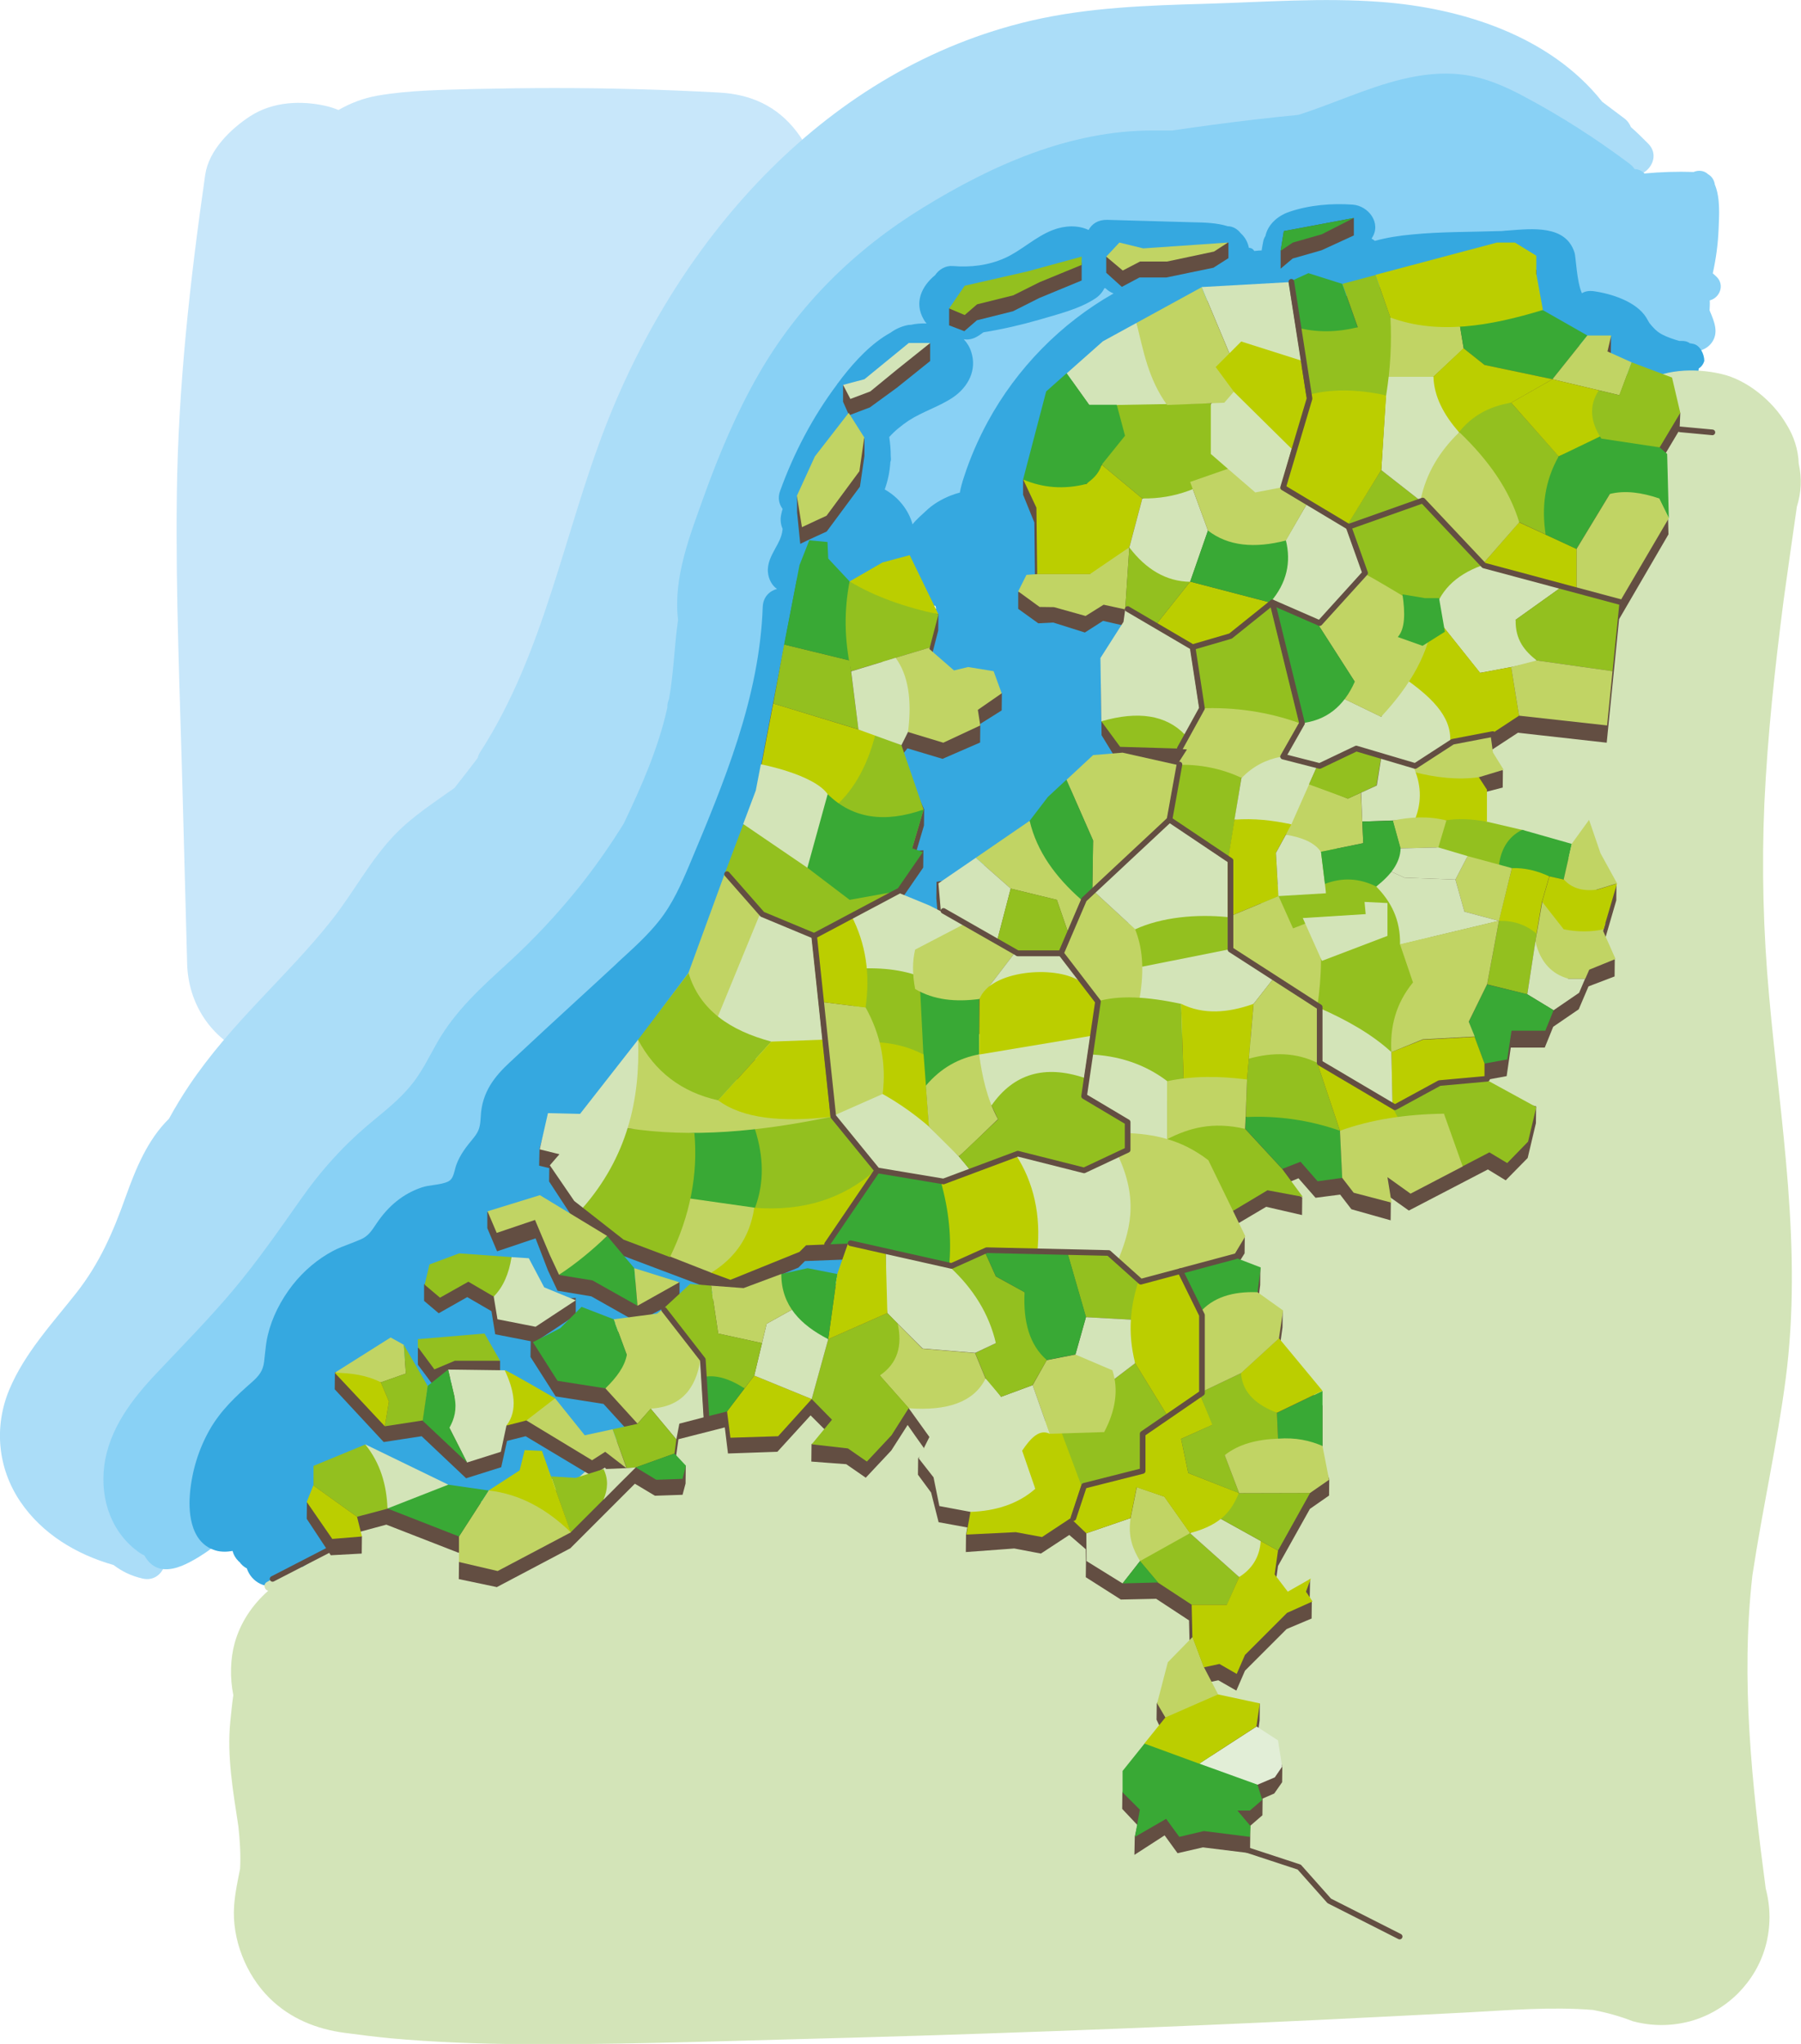 <?xml version="1.0" encoding="utf-8"?>
<!-- Generator: Adobe Illustrator 19.1.1, SVG Export Plug-In . SVG Version: 6.00 Build 0)  -->
<svg version="1.1" id="Map" xmlns="http://www.w3.org/2000/svg" xmlns:xlink="http://www.w3.org/1999/xlink" x="0px" y="0px"
	 viewBox="0 0 959.4 1088.7" style="enable-background:new 0 0 959.4 1088.7;" xml:space="preserve">
<style type="text/css">
	.st0{fill:#C8E7FA;}
	.st1{fill:#ABDDF8;}
	.st2{fill:#35A8E0;}
	.st3{fill:#89D1F5;}
	.st4{fill:#D3E4B8;}
	.st5{fill:#634E42;}
	.st6{fill:#BBCE00;}
	.st7{fill:#93C01F;}
	.st8{fill:#39A935;}
	.st9{fill:#C1D464;}
	.st10{fill:#BBCE00;stroke:#BBCE00;stroke-width:0.75;stroke-miterlimit:10;}
	.st11{fill:#E2EED7;}
	.st12{fill:none;stroke:#634E42;stroke-width:3;stroke-linecap:round;stroke-linejoin:round;stroke-miterlimit:10;}
</style>
<path class="st0" d="M424.3,70c-10.4-13.5-24.3-19.8-41.2-20.7c-29.1-1.6-58.3-2.4-87.5-2.4c-14.3,0-28.5,0.2-42.8,0.5
	C235.4,47.9,218,48,200.8,51c-7.2,1.3-14.1,3.9-20.5,7.6c-2.1-0.9-4.3-1.6-6.4-2.1c-13.4-3.1-28.5-2.4-40.5,5.3
	c-10.6,6.9-22.2,18.2-24.1,31.4c-8.1,56.4-14.4,113-15.1,170.1c-0.7,53.5,1.7,107.1,3.1,160.5c0.8,29.9,1.6,59.8,2.4,89.7
	c0.6,21.1,12.7,39.7,32.3,48c8.9,3.8,17.6,4.9,27.2,3.6c10.9-1.5,22.5-6,30.1-14.4c11.6-12.9,18.3-25.7,24-42.1
	c2.2-6.3,3.9-12.7,6.1-18.9c10.8-21.9,27.4-40.3,41.4-60.2c16.5-23.4,30.7-48.3,43.9-73.7c26.4-50.9,47.5-105.3,79.5-153
	c8.2-12.3,17.5-23.8,25.9-36c10.5-15.4,19.3-32.8,23.6-51C437.7,99.2,434.7,83.5,424.3,70z"/>
<path class="st1" d="M878,76.5c-3-3-6-6-9.2-8.8c-0.7-1.7-1.8-3.4-3.6-4.7c-3.9-2.9-7.8-5.9-11.7-8.8c-27.7-35-74.6-50-118.3-53.2
	c-30.8-2.3-61.7,0.1-92.5,1c-31.3,0.9-62.8,1.9-93.4,9c-108.3,25.2-187,114.6-226.3,215c-22.7,58.1-32.9,121.5-67.2,174.6
	c-0.7,1-1.1,2.1-1.3,3.1c-4.1,5.4-8.2,10.7-12.4,16c-10.9,7.8-22.2,15-31.5,24.6c-13.3,13.7-22.1,30.9-33.9,45.8
	c-12,15.2-25.6,29-38.8,43.1c-13.3,14.1-26.2,28.7-37.1,44.9c-3.9,5.8-7.5,11.8-10.8,17.8c-11.5,11.3-17.7,26.7-23.1,41.7
	c-6.6,18.6-13.8,35.2-26.1,50.9C27.8,705,13.1,720.7,4.9,740.3c-8.2,19.8-6.1,41.7,5.9,59.5c11.7,17.3,30,28.2,49.7,33.8
	c4.3,3.3,9.3,5.8,15.4,7.2c12.3,2.9,17.6-16.1,5.2-19c0,0-0.1,0-0.1,0c-1.1-2-3-3.8-5.8-4.9c-2.1-0.8-4.2-1.6-6.3-2.6
	c-5.7-7.4-6.2-18.6-6-28.9c0.2-17.3,7.4-32.4,18.4-45.5c8.9-10.5,21.4-20.5,32.8-31.3c3.8,1.1,8.2,0.1,10.8-4.3
	c7-12,14.1-24.1,22.6-35.2c4.7-5,9.3-10.2,13.8-15.4c6.7-6.3,13.9-12.1,19.9-19.1c5.9-6.9,9.1-15.3,14.5-22.3
	c5.2-6.7,14.8-8.4,21.2-14c6-5.3,10.2-12.4,13.6-19.5c3.6-7.6,6.5-15.6,10.7-22.9c4.7-8.1,11-15.1,17.6-21.7
	c14-13.9,28.8-26.9,42.3-41.4c14-15,27-31,38-48.3c10.6-16.6,19.2-34.6,25-53.5c6.3-20.3,8-41,7.7-62.2
	c-0.3-24.2,2.5-46.5,10.5-69.5c7.4-21.3,17.5-41.5,27.5-61.8c21.4-19.5,37.9-43.4,57.7-64.4c0.9-0.9,1.7-1.8,2.6-2.7
	c1.7-0.3,3.5-1,5.2-2.2c18.2-14.2,37.6-26.5,57.8-37.3c5.9-2,11.9-3.6,17.9-5.1c32.8-8.1,66.6-9.7,100-12.9
	c13.3-1.3,26.4-2.9,39.4-5.1c2.2,0.6,4.7,0.5,7.3-0.8c0.5-0.2,0.9-0.5,1.4-0.7c16.4-3.2,32.5-7.5,48.4-13.4
	c36.5-7.2,75.3,4.4,101.7,30.9c3.1,3.2,6.9,3.5,10.1,2.3c1.5,1.5,3.1,3,4.6,4.5C873,99.5,886.9,85.5,878,76.5z"/>
<g>
	<path class="st2" d="M744.2,125.6c0.1,0,0.1,0.1,0.2,0.1c2,1.2,4.1,1.7,6.1,1.7c3.8,0,7.3-1.5,9-2.4c1.1-0.6,2.2-1.2,3.3-1.9
		c5.1-1,9.4-2.4,11.4-7.9c0.8-2.1-0.3-3.7-1.8-4.4c-0.1-0.2-0.3-0.4-0.4-0.6c-3-3.6-9.3-9.2-17.2-6.3c-2.8,1-5.4,2.9-8.3,6
		c-1.7,0.9-3,1.9-3.9,3.1c-1,1.2-1.7,2.7-2,4.2l-0.3,0.4c-0.2,0.3-0.5,0.6-0.7,0.9c-0.5,0.7-0.8,1.4-0.8,2.1
		c-0.6,1.3-0.2,2.8,0.9,3.9C740.8,125.5,742.5,126.2,744.2,125.6z"/>
	<path class="st2" d="M785.8,110.7c0.1,0.1,0.2,0.3,0.3,0.4c0.9,1,2,1.6,3.2,2c1.2,0.6,2.4,0.9,3.8,0.8c2.5-0.1,5.2-1,7-2.9
		c0.5-0.6,1-1.2,1.4-1.8c0.6-0.6,1.1-1.3,1.5-2.1c0.8-1.4,0.6-2.8,0-3.8c0-0.1,0-0.3,0-0.4c0-1.3-0.3-2.7-0.8-3.9
		c-0.3-1.2-0.9-2.3-1.7-3.3c-1.7-2.1-4.4-3.3-7-3.2c-1.7,0.1-3.3,0.6-4.6,1.5c-1,0.5-2,1.1-2.7,1.9c-1.7,1.8-2.8,4.1-2.9,6.6
		c-0.3,0.4-0.6,0.8-0.8,1.2c-0.3,0.7-0.5,1.9,0.2,3.3C783.5,108.5,784.5,109.8,785.8,110.7z"/>
	<path class="st2" d="M681.6,135.7c-0.2,1.6,0.5,3,1.9,3.8c1,0.5,1.9,0.9,2.9,1.2c1.7,1.2,3.8,1.7,6,1.7c4.7,0,10-2.3,13.9-3.9
		l1.7-0.7l1.8-0.5c0.9-0.2,1.8-0.4,2.7-0.7c4.8-1.2,8.6-2.8,11.6-4.9c4.6-2.5,7.5-6,8.9-10.7c0.1-0.4,0.2-0.8,0.2-1.1
		c0.2-0.5,0.2-1.1,0.2-1.7c0-3.1-1.4-6.1-4.1-8.2c-2.7-2.1-6.1-2.8-9.3-2c-9.4,2.4-18.9,5.1-28.2,7.9c-1.9,0.6-3.5,1.6-4.8,2.9
		c-5.1,2.5-6.9,6.3-5.3,11.3c0.1,0.2,0.1,0.4,0.2,0.6c-0.3,0.4-0.5,0.8-0.7,1.3C680.9,133.3,681,134.6,681.6,135.7z"/>
</g>
<path class="st3" d="M914.5,147.5c-0.7-0.7-1.4-1.3-2.1-1.9c1.7-7.7,2.8-15.6,3.1-23.5c0.3-7.2,1-16.6-2-23.8
	c-0.3-2.2-1.5-4.3-3.6-5.5c-2.1-2-5.1-2.3-7.7-1.2c-8.7-0.3-17.5,0-26.2,0.8c-0.1-0.1-0.2-0.2-0.3-0.3c-1.5-1.4-3.2-2-4.9-2
	c-0.8-1.2-1.8-2.2-3-3.1c-17.8-13.3-36.5-25.3-56.1-35.7c-10.5-5.6-21.1-10.2-33-11.6c-10.6-1.3-21.4,0-31.8,2.5
	c-19,4.6-36.7,13.1-55.3,19c-15.5,1.5-31,3.3-46.5,5.4c-6.9,0.9-13.7,1.9-20.6,2.9c-3.5,0-7,0-10.5,0c-44.1,0-85.2,18.3-122.3,41.1
	c-36.2,22.2-66.3,51.7-87.5,88.6c-11.8,20.5-21.1,42.6-29.1,64.8c-7.5,21-16.6,43.6-13.9,66.2c-2,13.9-2.3,28.1-4.8,42.1
	c-0.6,1.4-1,2.9-0.9,4.4c0,0.1,0,0.1,0,0.2c-4.8,21.6-13.7,41.8-23.2,61.7c-7.3,11.8-15.3,23.2-23.9,34
	c-11.6,14.4-24.3,28-37.9,40.4c-14.2,13-27.8,25.2-37.5,42.1c-4.5,7.9-8.5,16.4-14.4,23.4c-5.8,7-12.9,12.7-19.9,18.5
	c-15.1,12.4-27.5,26.1-38.7,42.1c-11.4,16.2-22.6,32.3-35.3,47.5c-12.9,15.4-27,29.7-40.8,44.3c-13.4,14.1-25.9,30.2-28.4,50.1
	c-2.2,17.9,4,35.9,19.2,46.3c0.8,0.5,1.5,0.9,2.2,1.2c2.2,3.9,5.3,6.9,10.4,7.3c6.4,0.5,12.9-3.1,18.3-6.3
	c9.6-5.8,19.9-14.7,24.7-25c2.9-6.2,1-11.4,0.4-17.7c-0.6-6,0.9-12,3.4-17.5c4.2-9.1,10.6-16.5,17.8-23.2c0.3,2.2,3.2,3.8,5.6,2
	c13.4-10.5,24-24.2,38.1-33.7c1.1,0.5,2.4,0.5,3.6-0.6c1.6-1.4,3-3,4.2-4.6c2.6-2.9,5.3-5.8,7.9-8.7c1.1-1.2,1.1-2.6,0.5-3.7
	c4-3,7.3-6.5,10.3-10.3c14.8-14.2,29.8-28.3,43.9-43.3c7-7.5,13.7-15.6,17.9-25c2.1-4.6,3.6-9.4,4.3-14.4c0.5-3.2,0.8-6.1,1.6-8.8
	c1.1-0.4,2.2-1,3.1-1.8c0.3-0.2,0.5-0.4,0.8-0.7c0.6-0.5,1.1-1.1,1.5-1.8c0.3-0.4,0.6-0.8,0.9-1.2c0.2-0.3,0.5-0.5,0.7-0.8
	c0.8,0.5,1.9,0.5,3-0.2c1-0.7,1.9-1.4,2.8-2.1c15.1-11.1,28.3-24.4,40-39c3.7-4.6,7.4-9.4,10.8-14.2c1.7,0.8,3.9,0.4,4.3-2
	c0.2-1.5,0.2-2.6-0.1-4.1c1-1.5,2-3,2.9-4.5c1.2,0.5,2.6,0.4,3.6-0.6c1.7-1.8,3.3-3.6,4.8-5.6c0.6-0.2,1.2-0.7,1.6-1.5
	c0.6-1.1,1.1-2.3,1.7-3.4c1.2-2.4-0.5-4.6-2.5-4.9c0.1-0.4,0.3-0.9,0.4-1.3c0.2-0.5,0.2-0.9,0.2-1.3c1.2-2.9,2.4-5.8,3.4-8.8
	c4.1-12.3,8.2-24.6,12.2-37c3.8-7.3,7.1-14.8,10.1-22.4c0.8-1.9,0.8-3.7,0.3-5.3c13.2-36.7,22.4-74.6,27.4-113.3
	c2.1-10.3,4-20.6,5.2-31c3.5,7.6,11.8,10.5,19.7,12.4c2.9,0.7,4.7-2.3,3.9-4.5c0.3-0.2,0.6-0.4,0.8-0.7c0.2-0.1,0.4-0.1,0.6-0.2
	c0.8,2.8,2.3,5.5,4.4,7.9c0.8,0.9,2.1,1.1,3.2,0.8c0.1,0,0.1,0,0.2,0c0.5,1.9,2.7,3.3,4.8,2.1c6.4-3.5,13.1-6.2,20.1-8.1
	c2.8-0.8,18.8-5.2,20-2.4c1.6,3.9,7,2.5,6.3-1.7c-1.4-8.8-2.6-22.3,9-24.3c6.8-1.2,9.2-2.5,13.7-7.9c5.1-6.1,10.3-12.2,15.4-18.4
	c2.1-2.6,4-5.2,5.3-8c1.8-0.7,3.5-2.1,4.7-4.4c0.8-1.5,1.6-2.9,2.3-4.4c1.3-2.3,1.5-4.6,1-6.7c3.8-10.6,10.7-19.6,20.4-25.9
	c0.9-0.6,1.7-1.3,2.3-2c6.5-3.9,12.9-7.8,19.4-11.7c3.1-1.9,4.5-4.6,4.7-7.4c4.3-2.4,8.4-5,12.4-7.9c0.9,1.5,2.9,2.5,4.7,1.7
	c10.3-4.8,20.8-9,31.4-12.6c1.1,1.1,2.6,1.9,4.4,2.3c10.4,2,20.8,0.9,30.2-3.1c0.3-0.1,0.7-0.2,1-0.3c0.2,0.1,0.4,0.2,0.7,0.3
	c1.4,3.3,4.5,5.9,8.8,5.7c2.4-0.1,4.7-0.6,6.8-1.3c0.6,0.2,1.2,0.3,2,0.1c7.5-1.8,15-3.6,22.5-5.4c0.9-0.2,1.5-0.8,1.9-1.5
	c2.1-0.7,4.3-1.4,6.4-2.3c0.7-0.3,1.2-0.7,1.5-1.1c4.5-0.9,8.9-2,13.3-3.1c0.7,1.3,2,2.2,3.7,1.6c2.8-1,5.5-2,8.3-2.9
	c3.1,0,6.1,0.2,9.2,0.5c5.1,0.4,8.1-2.5,9.1-6.2c4.1-1.2,8.1-2.3,12.2-3.4c-0.8,2,0.5,5.1,3,4.7c2.7-0.3,5.9-0.8,8.9-0.7
	c-0.3,5.2,3.9,10.6,9,11.2c0,0.2,0,0.3,0,0.5c0,1.1,0.4,1.9,1.1,2.4c-1.7,2.5-3.6,4.8-4.8,6.2c-3.8,4.5-4.2,12.5,2,15.5
	c5.2,2.5,10.7,3.4,15.9,2.7c0.4,0.4,0.9,0.7,1.5,0.8c2.4,0.5,4.3,0.2,5.9-1.8c0.3-0.4,0.5-0.8,0.7-1.3c5.6-2.5,10.5-6.9,13.8-12.6
	c0.5,0.3,1,0.6,1.6,0.8c1.3,0.5,2.7,0.6,3.9,0c1,1,2,2.1,3,3.1c3.1,3.2,6.5,6.1,10.2,8.6c2,10,12.5,14.8,22.3,15.5
	c4.5,0.3,9.3-1,12.1-4.7c4.1-5.4,1.5-11.4-0.8-16.9c-0.1-0.2-0.2-0.4-0.2-0.5c0.1-1.8,0.2-3.6,0.1-5.3
	C916.2,158.6,918.8,151.8,914.5,147.5z"/>
<path class="st2" d="M901.7,183.1c-0.5-0.1-1.1-0.2-1.6-0.3c-1.1-0.9-2.7-1.3-4.6-1.2c-0.3,0-0.6,0-0.9,0c-3.2-0.9-6.4-2-9.3-3.5
	c-2.9-1.6-4.8-3.7-6.7-6.1c-0.5-0.9-1-1.8-1.6-2.8c-5.3-8.6-18.7-12.8-28.1-14.1c-2.3-0.3-4.5,0-6.2,1.1c-2.8-6.2-3.2-19.2-3.9-21.5
	c-4.6-15-22.4-12.9-35.7-11.9c-0.8,0-1.5,0.1-2.3,0.2c-0.9,0.1-1.8,0.1-2.7,0.1c-15.3,0.5-30.7,0.3-45.9,1.8
	c-6.6,0.6-13.3,1.6-19.8,3.4c-0.6-0.5-1.2-0.9-1.8-1.2c0.1-0.1,0.2-0.2,0.2-0.3c5.3-8-1.9-17.2-10.2-17.8
	c-11.2-0.8-23.1,0.2-33.7,3.8c-6.8,2.3-11.6,7.2-12.8,12.9c-0.6,0.9-1,1.9-1.2,3c-0.2,1.1-0.4,2.2-0.6,3.3c-0.1,0.5-0.1,0.9-0.2,1.4
	c-1,0-2,0.1-2.9,0.2c-0.4,0-0.7,0.1-1.1,0.1c0,0,0,0,0-0.1c-0.6-1-1.6-1.6-2.8-1.6c-0.7-3.4-2.3-5.9-4.4-7.8c-0.8-1.1-1.9-2-3.1-2.7
	c-1.2-0.6-2.4-1-3.8-1c-5.7-1.8-12.5-2-18.3-2.1c-15.3-0.4-30.6-0.9-45.9-1.3c-4.9-0.1-8.2,2.2-9.9,5.4c-5.7-2.7-12.7-2.4-19,0
	c-9.4,3.6-16.6,10.9-25.7,15c-8.8,3.9-18.2,5-27.7,4.2c-3.8-0.3-7.3,1.8-9.4,4.9c-7.1,5.8-11.3,14.6-6,23.6c0.4,0.8,0.9,1.4,1.5,2.1
	c-2.9-0.1-5.6,0.1-8.3,0.7c-0.8,0-1.6,0.1-2.4,0.3c-3,0.7-5.9,2-8.5,3.9c-10.2,5.6-18.9,15.1-25.7,23.8c-0.7,0.9-1.4,1.9-2.1,2.8
	c-0.3,0.3-0.6,0.7-0.8,1.1C433,222,423,241,415.6,261.4c-1.4,3.8-0.6,7.1,1.3,9.7c-0.3,0.9-0.5,1.8-0.7,2.7
	c-0.7,2.9-0.3,5.6,0.7,7.9c0,0.3-0.1,0.5-0.1,0.8c-0.4,3.5-2.1,6.6-3.8,9.6c-2.1,3.9-4.4,8-3.9,12.9c0.4,3.7,2.2,6.9,4.8,8.7
	c-3.7,1-7.4,4-7.6,9.7c-1.7,48.3-20.7,93.6-39.1,137.4c-4.3,10.2-9,20.8-16.2,29.8c-5.8,7.3-12.9,13.8-19.8,20.1
	c-1.2,1.1-2.4,2.2-3.5,3.3c-6.2,5.8-12.5,11.5-18.8,17.3c-12.3,11.3-25.1,23.1-37.5,34.7c-7.6,7.1-14.7,15.5-15.3,28.7
	c-0.3,5.2-0.7,7.6-3.9,11.5c-3.9,4.7-7.1,8.8-9.1,14.2c-0.3,0.9-0.6,1.8-0.8,2.8c-0.7,2.6-1.3,5-3.5,6.1c-2.3,1.1-5.1,1.5-7.8,1.9
	c-2.2,0.3-4.4,0.6-6.4,1.3c-9.7,3.3-17.6,9.6-24.1,19.3l-0.4,0.6c-2.2,3.3-4.1,6.1-7.8,7.7c-2,0.9-4.2,1.7-6.2,2.5
	c-2.9,1.1-5.9,2.2-8.7,3.7c-8.1,4.3-15.5,10.5-21.5,18.1c-6.4,8.2-11,17.4-13.2,26.6c-0.9,3.5-1.2,7.1-1.6,10.6
	c-0.1,1.2-0.3,2.5-0.4,3.7c-0.6,4.9-2.7,7.5-6.5,10.9c-8.1,7.1-16.6,14.9-22.6,25.5c-5.8,10.3-9.3,21.6-10.4,33.7
	c-0.7,7.7-0.8,26,13.5,30.4c1.6,0.5,3.3,0.7,5.1,0.7c1.4,0,2.7-0.2,4.1-0.4c0.5,2,1.5,3.8,3.1,5.4c0.2,0.2,0.4,0.4,0.6,0.5
	c1,1.4,2.3,2.6,3.9,3.4c2.3,7.3,11.1,12.3,18.2,7.5c4.8-3.3,9.6-6.5,15-8.6c4.7-0.2,9.3-2.6,11.8-7.1c2.7-5,1.8-10.3-1.2-14
	c0.1-1.5,0.1-2.9-0.1-4.3c1.7-1.5,2.9-3.4,3.2-5.7c0.3-2.3,0.7-4.6,1-6.9c0.6-4.1-0.1-8.2-2.5-11.2c12.3-2.6,25.1-2.3,37.5-2.1
	c1.5,0,3,0.1,4.5,0.1c11,6.4,22.6,12.1,33.3,10.8c0,0,0.1,0,0.1,0c1.2,3.2,3.9,5.9,7,7c2.8,1.1,5.8,0.8,8.4-0.8
	c6.6-4,13-8.6,19.6-14c16.2,4.8,33.8,4.8,50.9,0.2c4.2-1.2,7-4.1,7.5-8c0.5-3.6-1.1-7.4-3.9-9.9c3.2-0.1,5.9-1.6,7.5-4.3
	c1.5-0.5,2.8-0.9,4-1.4c4.6-1.8,8-5.4,9.3-9.8c1.3-4.4,0.5-9.1-2.3-13.3c-6-8.8-15.8-8.4-25.4-8c-8.1,0.3-15.8,0.7-21.4-4.1
	c-2.7-2.3-6-3.2-9.4-2.4c-0.4-1.1-0.8-2.2-1.3-3.8c-0.2-0.6-0.3-1-0.5-1.4c1.3-0.9,2-2.4,1.9-3.8c0.9-0.2,1.8-0.4,2.5-0.7
	c7-2.4,12.2-6.5,15.3-12c1.2,0.3,2.4,0.6,3.6,0.9c12.5,3.1,25.6,5.2,37.6-0.2c7.2-3.2,12.6-8.5,15.8-15.2c9.3,2.9,18.9,3.1,27.9,0.5
	c13-1.4,26-5.1,38.6-8.7l1.5-0.4c0,0.8,0.1,1.6,0.4,2.4c0.9,2.7,2.4,4.7,4.8,6.2c2.3,1.5,4.8,2.5,7.2,2.9c2.4,0.4,5.2,0.6,8-1.1
	c2.3-1.4,4.3-3.9,4.8-6.3c0.4-1.8,0.4-3.6,0.1-5.2c2-3.4,2.1-7.8,0.1-10.9c-0.6-0.9-1.2-1.6-2-2.3c-0.1-3.4-1.8-6.7-4.4-8.7
	c-1.7-1.3-4.6-2.7-8.7-1.7c-5.7,1.4-11.6,3.2-17.3,4.9c-10.5,3.1-21.4,6.4-32.2,7.8l-3.4-0.8c-19.9-4.6-40.4-9.4-59.6-17
	c-5.4-3.8-10.8-7.9-16-12.3c-0.2-2.4-1.2-4.5-2.9-6.3c-1.8-1.8-4.7-3-7.6-3c-2.2-2.1-4.5-4.3-6.7-6.5c0-0.4,0-0.9,0.1-1.3
	c3.4-2.5,5.1-7,4.1-11.3c-0.2-0.7-0.3-1.5-0.4-2.3c5.8-5.9,11.4-12.1,16.7-18.4c3.3,0.8,6.6,0,9.4-2.3
	c18.7-15.8,33.2-36.3,41.9-59.5c15.3-30.5,29.5-62.3,42.2-94.5c0.9-2.3,0.7-5-0.7-7.4l1.2-3.8c0.3-0.9,0.4-1.7,0.5-2.6
	c9.3-33,17.4-66.8,24-100.6c2.3,1.4,4.7,2.3,7.2,2.8c2.5,2,6,2.8,9.3,2.2c2.8-0.5,5.1-2,6.5-4.2c1.6-0.8,3-1.6,4.3-2.6
	c0.1-0.1,0.2-0.2,0.4-0.3c1.3-0.4,2.6-0.7,3.7-1c0.8-0.2,1.5-0.4,2.1-0.6c4.4-1.3,4.6-1.2,7.1,3.1c1.7,2.8,4.2,4.5,7.1,4.9l0.1,0.3
	c0.1,0.4,0.2,0.8,0.3,1.1c-2.8,1.9-5,4.2-6.5,7.1c-5.1,9.1-2.3,19.8,6.6,25.4c6.9,4.3,11.1,8.4,12.5,17c0.4,2.7,0.5,5.8,0.3,9
	l-2.9,0.7c-7,1.7-14.2,3.5-20.9,6.2c-10.3,4.1-18.3,11.9-21.3,20.8c-2.4,7.1-1.6,14.5,2.5,21.3c1,1.7,2.6,3.5,4.3,5.4
	c3,3.3,6.1,6.8,6.3,10.2c0.2,3.1-2.3,5.8-4.5,8.1c-0.3,0.4-0.7,0.7-1,1.1c-2.8,3.1-5.7,6.5-7.1,10.6c-3.1,8.8,1.1,18.1,9.5,21.2
	c3.7,1.3,7.9,1.5,12.4,0.4c1.5-0.3,2.9-0.9,4.3-1.5c0.3-0.1,0.5-0.2,0.8-0.3c0.1,0.3,0.2,0.6,0.4,1c2.3,6.6,8.8,8.3,14,6.6
	c4.4-1.4,8-5.4,6.6-11.2c1.9-1,3.4-2.4,4.3-4c1.9-3.1,1.9-6.6,0.2-9.9c1.1-0.7,2.2-1.6,3.2-2.4c0.4-0.3,0.8-0.7,1.2-1l20.2-15.7
	c7.4,0.2,15.9-4.4,19.2-6.5c11-6.7,20.7-16,28.8-27.5c0.9-1.3,1.5-2.6,1.7-4c2.9-1.6,5.9-3,8.9-4.1c1.4-0.5,2.7-1.4,3.9-2.4
	c0.4,0.1,0.9,0.2,1.4,0.3c0.7,1,1.8,1.4,3.1,1.4c2.8-0.2,5.4-0.5,7.9-1.1c0.7,0.9,1.8,1.4,3.1,1.4l3.8-0.1c0.3,0,0.5,0,0.8-0.1
	c0.6,0.5,1.4,0.8,2.1,0.8c1.4,0.2,2.7-0.2,3.7-0.9c0.1,0,0.1,0,0.2,0l0,0c1,0.3,2.1,0.2,3.1-0.3c0.8-0.4,1.3-0.8,1.7-1.2
	c1.3-0.7,2.5-1.6,3.6-2.8c1.1-1.2,1.4-3.2,0.6-4.8c-0.7-1.4-2-2.1-3.4-2c-2.3,0.2-4.3,0.7-6.1,1.4c0,0,0,0,0,0
	c-0.8-0.6-1.9-1-3.1-1.2c-0.4-0.1-0.8-0.2-1.1-0.2l-0.3,0c-0.5,0-0.9-0.1-1.4-0.1c-0.5-0.5-1.1-0.8-1.8-0.9c-3.2-0.5-6-0.4-9,0.2
	c-0.6,0.1-1.1,0.4-1.5,0.7l-2.5-0.1c-0.1,0-0.2,0-0.3,0c0.2-0.4,0.3-0.8,0.4-1.3c0.3-2.4-0.5-4.8-1.2-6.8c-0.2-0.4-0.4-0.8-0.7-1.1
	c-1.4-9.2-2.9-18.4-4.6-27.3c0-0.1,0-0.2-0.1-0.3l11.3-14.6c0.8-1.1,1.1-2.4,0.7-3.7c-0.3-1.1-1.1-2-2-2.6l1.4-2.9
	c0.8-1.6,0.6-3.3-0.5-4.5c0.2-1.7,0.2-3.1,0.2-4.5c0-1.8-1.1-3.2-2.8-3.7c-0.7-2.5-2.3-4.5-4.7-6c-8.1-5-18.4-5.5-29.8-1.4
	c-1.2,0.4-2.5,1-3.9,1.6c-3.2,1.4-6.9,2.9-10.3,3.4c-0.7-1.1-1.4-1.9-2.2-2.6c-0.5-0.4-1.1-0.7-1.6-0.8c0-0.5,0.1-1,0.1-1.4l4.6-9.6
	c2.6-5.5,0.4-11-3.2-13.7c1.2-5.5,2.6-15.6-1.1-23c0.9-2.9,0.6-6-0.9-8.4l-0.3-0.4c-0.1-0.2-0.3-0.5-0.5-0.7
	c1.1-2.1,2.3-4.5,3.6-6.8c2.2-4,1.8-8.4-1.2-11.7c0.7-1.6,1.3-3.1,2-4.7l0.7-1.6c2.5-6,5-11.7,8.3-16.9c1.9-2.6,3.9-5.1,6-7.5
	c0.8-0.8,1.7-1.6,2.6-2.3c7.3-6.1,15.7-11.3,23.8-16.4c2.2-1.4,4.3-2.7,6.5-4.1c2.4-1.5,4.7-3,7-4.4c8.4-3.6,17.1-6.6,25.9-9.3
	c7-2.2,14.1-4.4,21.2-6.4c3.3-0.4,6.5-0.7,9.8-1.1l3.5-0.4c25.1-2.6,51-5.2,76.2-10.3c10.5-2.1,20.9-5.1,31-8c1.2-0.3,2.4-0.7,3.6-1
	c0.9,0,1.8,0,2.7-0.1c4.7-0.1,9.4-0.3,14.1-0.4c-1.6,5.2-1.6,11,0.2,16.1c4.5,13,18.1,18.7,28,21.9c3.5,1.1,6.8,0.5,9.3-1.7
	c0,0,0.1-0.1,0.1-0.1c3.2,0.4,6.4,0.3,9.8-0.4c-0.1,6.7,0.9,12.5,7.3,16.1c10.7,6.1,26.6,9.6,38.4,5.1c3.4-1.3,4.9-4.2,5-7.1
	c1.4-0.9,2.5-2.3,3-4.1C907.9,188.8,905.7,183.7,901.7,183.1z M422.9,314.7C422.9,314.7,422.9,314.7,422.9,314.7
	C422.9,314.7,422.9,314.7,422.9,314.7L422.9,314.7z M483.9,468.5L483.9,468.5L483.9,468.5L483.9,468.5z M526.2,224.6
	c-5.1,9.4-9.4,19.3-12.7,29.5c-0.9,2.7-1.7,5.5-2.2,8.3c-1.7,0.4-3.4,1-5,1.6c-4.9,2-9.4,4.6-13.2,8.3c-1.3,1.2-5.2,4.6-7,7
	c-0.1-0.4-0.2-0.8-0.3-1.1c-1.5-4.8-4.4-9.2-8-12.7c-2-1.9-4.2-3.5-6.5-4.8c1.7-4.7,2.7-9.6,3-14.6c0.2-0.5,0.3-1,0.3-1.5
	c0-0.7-0.1-1.3-0.1-1.9c0-3.3-0.3-6.6-0.8-9.9c3-3.4,6.7-6.3,10.4-8.8c7.6-4.9,16.5-7.5,23.8-12.5c7.9-5.5,12.6-14.4,9.5-24
	c-0.8-2.6-2.2-4.9-4-6.8c0.8,0.1,1.6,0.2,2.5,0.1c3.2-0.3,5.5-2,7.7-3.6c0.1-0.1,0.2-0.1,0.3-0.2c10-1.6,20-3.9,29.7-6.7
	c9.8-2.9,21.5-5.7,30-11.4c2.1-1.4,3.7-3.3,4.8-5.5c0.2,0.1,0.4,0.2,0.7,0.3c1.1,1.1,2.5,2,4.1,2.6
	C565,172.3,541.6,196.3,526.2,224.6z"/>
<path class="st4" d="M950.1,320c2.3-16.7,4.7-33.4,7.1-50.1c2.4-7.6,2.7-15.3,1-22.9c-0.3-7.7-2.6-14.8-6.8-21.4
	c-7-11.9-20.7-23.3-34.4-26.4c-14.7-3.4-31.2-2.6-44.3,5.8c-6.7,4.3-13.7,10.3-18.9,17.3c-17.6-3-39,2.1-50.7,16
	C746,306.3,692.7,378,644.4,452.9c-22.9,35.5-44.7,71.7-65.3,108.6c-21,37.5-40.2,75.9-60,114.1c-12.6,24.3-25.7,48.3-40,71.5
	c-1.8-1.4-3.6-2.7-5.5-4c-34.6-24-80.7-17.6-114.7,3.6c-14,8.7-26.7,19.6-39.2,30.3c-9.4,8-18.6,16.3-27.5,24.7
	c-4.5,0.1-9.1,0.7-13.5,2.2c-2.8,0.9-5.5,2-8.1,3.2c-6.4-2.7-13-4.3-19.8-4.8c-7.7-3.4-16.1-5.4-24.4-5.5c-10.3-0.2-24,2.8-32.4,8.9
	c-6.7,3.6-12.1,8.5-16.1,14.8c-2.1,2.3-3.9,4.8-5.5,7.4c-1.8,0.8-3.6,1.8-5.3,2.9c-2,1.3-4.1,2.6-6.1,3.9c-0.6-0.3-1.4-0.4-2.3,0
	c-2.8,1.3-5.2,3.2-8.2,4.2c-3,1-5.7,2.1-8.4,3.8c-2.2,1.3-1.1,4.3,0.8,4.6c-8.4,7.4-14.8,16.8-17.9,27.9c-2.3,8.4-2.6,18.4-0.7,27.7
	c-0.7,4.6-1.1,9.3-1.6,13.9c-1.9,18.7,1.5,37.5,4.3,56.1c0.8,7.5,1.3,15,0.9,22.5c-1.3,6.5-2.7,12.9-3.2,19.9
	c-1.2,17.6,6.3,36.5,18.8,48.9c11.1,11,25.1,16.6,40.2,18.6c8.2,1.1,16.3,2.1,24.5,2.9c23.1,2.1,46.2,2.9,69.4,3.1
	c47.1,0.3,94.3-1.2,141.4-2.5c94.5-2.4,189-5.9,283.4-10.4c26.5-1.3,53-2.6,79.5-4c22.2-1.2,44.6-3.1,66.8-1.3
	c7.2,1.4,14.2,3.3,21.1,6c10.2,2.7,20.4,2.7,30.6,0c9.7-2.7,18.2-7.7,25.4-14.8c7.1-7.2,12.1-15.6,14.8-25.4
	c2.7-10.2,2.7-20.3,0-30.5c-7.3-55.3-13.4-111.1-7.1-166.7c5.3-35.2,13.2-69.9,17.8-105.2c4.4-33.9,3.8-68.1,1.2-102.2
	c-2.6-33.9-7.1-67.6-10.1-101.5c-3.1-34.1-4-68.3-2.5-102.6C941.6,391.6,945.5,355.7,950.1,320z"/>
<g>
	<path class="st5" d="M895.1,220.1l-3.4-7.5l-0.9-4L856,195.6l2.1-7.3l0.1-9.4l-16.3,5.4l-20-11.5l-3.4-18.9v-10l-11.9-7.3h-9.9
		l-82.3,21.9l-18-5.7l-10.6,4.9l-46.5,2.6l-52.7,29l-30.3,26.8l0.4,0.5l-11.1,38.8H545v8.1l6,14.8l0.4,34.8l-9,2.2v9l10.7,7.7l8-0.4
		l16.8,5.3l9.7-6.2l10.5,2.4l-0.8,5.8l-10.9,18.6l0.4,34.1l9,14.7l34.7,1.3l-4.4,7l-28.6-6.5l-16.1,1.3l-24.3,22.6l-9.6,12.6
		L515.1,467l-16.2,2.7l-0.1,8.9l1.2,13.7l-5.1-2.6l-17.2-7.1l14.1-20.5l0.1-9.2l-3.7,0.3l4-13.5l0.1-8.6l-12-26.5l-0.1-0.1
		c-0.6-0.8,1.2-3.6,3.2-5.9l18.7,5.6l20-8.7l0.1-9.1l0.1-0.9l11.3-7.1l0.1-9.2l-25.7-4.9l-12.7-11l4.5-17.5l0.1-8.7l-7-6.7
		l-8.6-17.6l-15,4.1l-17.2,9.9l-10.9-11.7l-0.5-9.1l-10.7-1l-5.5,13.7l-23.2,120.4c-5.9,15.6-35,92.7-35.9,96.9l0,0
		c-0.9,2.3-34.8,45.7-57.5,74.4l-17.2-0.4l-3.3,11.9l-0.2,9l5.4,1.3l-0.1,7.1l12.1,18.5l26.5,20.8l57,21.5l0.2,0.1l37-15l3.5-3.5
		l21.1-0.8l-5.2,14.8l-15.3-3l-14.2,3.1l-20,7.4l-28.3-2.2l-0.3,0l-17.1,15.8l-23.3,3l-17.3-6.7l-11.5,11.5l-11.1-0.6l20.4-13.5
		v-9.2l-17,1.2l-8.2-15.4l-37.5-2.7l-0.2,0l-17.9,9.7v8.8l7.8,6.6l15.2-8.6l12.9,7.5l2,12.3l18.9,3.7l-0.1,8.4l13.4,21l25.5,4
		l16.2,17.8l-26.5,5.8l-15.5-19.4l-27.1-15.1l-30.6-0.4l-10.5,8.4l-12.4-21.4l-7.5-4.2l-14,8.9l-15.2,2.7l-0.1,9.1l26.1,28.1
		l20.2-3.1l23.7,22.4l18.7-5.9l3.1-14l9.9-2.5l35.2,21.1l7-4.4l7.2,7.5l-8.1,0.3l-15,4.8l-12.6-0.8l-4.8-13.6l-10.2-0.5l-2.7,11.2
		l-16.2,10.2l-21.1-3l-44.4-21.5L167.2,787v10.5l-3.7,2.6l-0.1,8.9l12.8,19.4l16.5-0.9l0.1-9.2l-1.8-2.2l14.8-4l38,14.8l2.9,0.7
		l-2.2,4.5l-0.1,9l20,4.2l0.2,0.1l39.2-20.7l34.4-34.4l10.7,6.4l14.7-0.5l1.6-6l0.1-9.3l-5.9,0.1l2-14.4l24.7-6.3l1.7,13.9l26-0.9
		l0.3,0l17.7-19.4l9.8,9.8l-9.3,5.5l-0.1,9.3l18.6,1.4l10.4,7.2l13.6-14.5l8.7-13.6c1.6,2.3,6.2,8.9,8.6,12.2
		c0.3,0.4-0.3,3.2-2.8,5.3l-0.2,0.2l-0.1,8.8l7,9.5l4,15.8l15.3,2.8l-0.7,4l-0.1,9.1l25.8-1.9l14.2,2.7l15.1-9.9l8.8,7.6l0.1,6.3
		l-0.1,8.6l18.7,11.9l18.8-0.4l17.5,11.5l0.4,16.5l-17.6,27.8l-0.1,8.6l3.2,6.7l-13.7,17.2l-7.7,14.9l-0.1,8.7l8.1,8.6l-0.2,0.9
		l-1.2,5.3l-0.2,9.7l16.1-10.4l6.9,9.5l13.5-3.1l25.1,3.1l0.1-9l-0.1-5.5l6.6-5.7l0.1-8.9l6.2-2.7l4.2-6l0.1-8.6l-2.4-6.1l-11.2-7.3
		l1.5-10.9l0.1-9l-22.5,2.4l-6.8-13.3l7.2-1.5l9.6,5.5l4.6-10.6l22.2-22.2l13.3-5.6l0.1-9.1l-1.4-1.6l0.3,0l0.2-10.4l-12.5,13.7
		l-6.3-8.3l1.7-12.3l17-30.4l10.2-7.1l0.1-8.7l-3.6-9.7v-29.5l-23.2-28l1.9-13.7l0.1-8.9l-13.4-2.3l1.4-11.3l0.1-9l-14.1,1.2
		l5.7-9.1l0.1-8.8l-6-5.7l17.4-10.3l19.1,4.4l0.1-9.4l-10-6.9l8-3.3l9.1,10.4l13.1-1.7l6,7.8l20.9,5.9l0.1-9.2l-1.1-3.6l10.7,7.6
		l42.1-21.9l9.5,5.8l11.7-11.9l4.4-18.6l0.1-8.9l-27.7-6.6v-7.3l12-2.2l2.2-15.2h18.1l4.5-11.1l13.6-9.3l5.2-12.2l13.9-5.3l0.1-9
		l-6.3-7.1l7.1-24.4l0.1-8.7l-8.7-8.2l-6.5-19l-9.7,13.4l-20.2-6l-24-5.6l-1.3-16.6c0-1.2-1.2-4.5-2.6-6.2l12.4-3.2l0.1-9l-6.2-6.2
		l-0.6-4.3l14.8-9.7l47.3,5.3l6.6-65.8l26.2-45l0.1-0.2l-0.2-8.1l-6.1-10.8l5.6-15.7l-3.9-3.4l10.5-17.6L895.1,220.1z"/>
	<path class="st5" d="M426.3,289.7l0.8-0.4c1.7-0.9,13-6.1,13.1-6.1l0.2-0.1l17.7-23.9l2.4-16.4v-9.5l-35.9,31l0,8.5L426.3,289.7z"
		/>
	<polygon class="st5" points="463.4,217 477.8,206.5 495.5,192.3 495.5,182.7 459.9,205 449.1,205.1 449.1,214 452.3,221.2 	"/>
	<polygon class="st5" points="520.4,170.6 539.6,165.8 553.7,158.7 576.2,149.4 576.2,139.9 505.6,164.3 505.6,173.3 513.7,176.4 	
		"/>
	<polygon class="st5" points="607,147.8 621.3,147.8 646.4,142.6 654.4,137.5 654.4,129.2 589.3,136.7 589.3,145.3 597.6,152.8 	"/>
	<polygon class="st5" points="704,133.3 721.2,125.4 721.2,116.1 683.9,123.1 682.2,133.6 682.2,143.1 688.6,137.7 	"/>
	<path class="st5" d="M285.3,659.6l6.6,17.1l5.1,10.8l18,3l24.1,13.6l0.3-0.1c1-0.3,18.8-9.6,22.3-11.6l0.3-0.2V683l-24.2-0.3
		l-14.3-16.8l-36-21.8l-0.2-0.1l-27.7,1.5v8.7l5.2,12.3L285.3,659.6z"/>
	<polygon class="st5" points="242.1,733.3 266.4,734 266.4,724.7 222.6,717.9 222.6,726.9 230.9,738 	"/>
</g>
<path class="st6" d="M564.7,750.3l-25.3,22l12,20.5c-6.2,1.2-12.4,2.5-12.4,2.5l-22,9.8l-2.2,12.3l26.3-1.3l14,2.6l15.3-10.1
	l5.7-17.4L564.7,750.3z"/>
<polygon class="st7" points="741.2,560.4 763.6,539.7 760.3,474.9 706.3,449.2 671,479.3 690.7,525.5 701.7,536.4 720.3,568.7 "/>
<polygon class="st6" points="753.6,436.6 792.1,437.7 792.1,420.6 787.8,414 752.7,411.2 "/>
<path class="st7" d="M811.9,442.3l-13,19.8l-33.9-9.9l4.5-15.1c6.9-1.3,14.5-0.9,22.7,0.6L811.9,442.3z"/>
<path class="st8" d="M837.3,449.5l-4.3,19l-34.5-7.6c0.9-7.8,4.5-15.1,12.4-18.9L837.3,449.5z"/>
<polygon class="st9" points="684.9,444.5 703.7,453.7 726.2,449.1 725,422.2 718,425.4 697.3,417.1 "/>
<polygon class="st7" points="634,344.7 654.1,338.8 676.5,320.9 692.3,385.2 666.9,395.8 638.9,377.3 "/>
<polygon class="st7" points="741.7,589.8 765.4,576.9 790.8,574.6 818.4,589.7 814,608.1 802.9,619.5 793.4,613.8 779.2,621.2 
	745.8,617.9 "/>
<polygon class="st7" points="666.1,553.8 664.3,575 663.6,594.9 699.8,608.5 713.8,602.3 701.7,566.1 687.3,549.8 "/>
<polygon class="st4" points="678.3,521.3 667.8,534.7 645,555.9 606.5,544.7 595.1,527.2 598.9,508 634.9,497.4 654.1,505.8 "/>
<polygon class="st7" points="608.5,514.9 654.1,505.8 654.1,485.8 621.7,477.3 590.2,498.7 "/>
<path class="st9" d="M581.9,474l22.8,21c3.7,9.3,5.1,20.8,2.4,36.4l-20.4,15.2l-23.7-8.9l-13-24.3l13.7-5.4l12.3-28.7L581.9,474z"/>
<path class="st7" d="M583.6,533.7c12.1-3.9,27.8-2.8,45.6,1l1.3,39.7l-2.4,10.6l-22.1,5.1L582.6,575l-3.1-13.3L583.6,533.7z"/>
<path class="st4" d="M621.7,606.7l0-30.9c-11.9-9-26-13.7-42.2-14.2l-3.3,22.4l23.2,13.8v5.6l8.4,13.3L621.7,606.7z"/>
<path class="st6" d="M664.3,575l3.5-40.3c-13.5,4.8-26.6,5.9-38.6,0l1.3,39.7l8.4,11.7l17.8-4.4L664.3,575z"/>
<polygon class="st4" points="577.6,574.1 550.1,575 528.2,588.8 509,583.3 507.7,555 550.1,542.3 580.9,551.8 "/>
<polygon class="st8" points="493.4,580.2 521.6,561.6 521.6,531.3 501.2,523.4 490.3,528.3 483.8,551.8 487.6,575.9 "/>
<path class="st4" d="M489.9,519.9c0,0,23.7-27.4,23.4-27.6c-0.3-0.2-12.1-6.9-12.1-6.9l-6.1-3.1l-18-7.4l-23.7,12.6l-8,9.9l8.4,29.1
	l21.7,4.8L489.9,519.9z"/>
<polygon class="st6" points="492,561.6 494.9,600.2 468.9,606 450.3,565.9 461.1,548.2 480.7,545.7 "/>
<path class="st7" d="M452.6,516.3l5.2,38.8c12.3-0.6,23.8,1.1,34.1,6.6l-2.1-41.7C478.2,515.8,465.6,515.1,452.6,516.3z"/>
<polygon class="st7" points="441,423 466.3,391.2 480.2,396.9 492,431.2 485.9,451.8 454.8,447.1 427.2,434.7 "/>
<polygon class="st6" points="466,623.6 439.3,662.9 429.4,663.3 425.9,666.8 389.1,681.7 378.8,677.9 359.8,659.3 378.8,618 
	438.2,616.8 "/>
<polygon class="st4" points="404.7,487.2 432.4,498.7 438.2,553.8 427.2,572.5 359.8,550.2 "/>
<polygon class="st9" points="382.4,541.5 404.7,487.2 385.9,465.8 366.7,518.3 349.4,541.5 368.6,553.8 "/>
<path class="st7" d="M401.8,643.3c26.3,2.1,47.4-5,64.2-19.7l-23.5-28.7l-43.3-4.9l-10.8,39.5L401.8,643.3z"/>
<path class="st9" d="M401.8,643.3c-2.4,16.2-10.8,27.1-22.9,34.6l-30.1-11.8l8.8-36.6h37.2L401.8,643.3z"/>
<path class="st8" d="M402.2,601.6c4.6,14.4,5,28.4,0,41.7l-46.4-6.6v-40.9l43.8-3.1L402.2,601.6z"/>
<path class="st7" d="M369.9,603.5c2,22.1-2.3,44.1-13,66.1l-24.7-9.3l-21.7-17l23.8-42.3L369.9,603.5z"/>
<path class="st9" d="M442.5,594.9c-37.5,7.8-74,11.3-108.3,6l5.6-47.2L442.5,594.9z"/>
<path class="st4" d="M339.9,553.8c1.2,32.1-5.9,62.5-29.4,89.5l-4.6-3.6l-13-19l5.1-5.9l-10.5-2.6l4.4-19.3l17.1,0.4L339.9,553.8z"
	/>
<path class="st7" d="M382.6,586.1c-19.8-4.4-33.8-15.5-42.7-32.3l26.9-35.5c5.9,19.6,22,30.6,44.1,36.5L382.6,586.1z"/>
<path class="st10" d="M348.8,666.1"/>
<path class="st6" d="M442.5,594.9c-25.8,2.9-46.8,1-59.9-8.8l28.3-31.3l27.3-1L442.5,594.9z"/>
<path class="st7" d="M385.9,465.8l10-26.6c33.4,2.7,59.6,15.7,81.2,35.6l-44.7,23.8l-27.7-11.5L385.9,465.8z"/>
<path class="st6" d="M411.9,374.7l-6.2,32.4l16.5,21.3l20.6,3c11.2-9.1,19-22.5,23.5-40.1L411.9,374.7z"/>
<path class="st4" d="M395.9,438.9l6.7-17.8l2.7-14c0,0,28.1,5.3,35.6,15.9c7.6,10.6-10.8,39.2-10.8,39.2L395.9,438.9"/>
<path class="st8" d="M492,431.2c-20.8,7.3-37.9,4.8-51.1-8.2l-10.8,39.2l22.5,17.1l24.5-4.4l14.5-21l-5.7-2.1L492,431.2z"/>
<polygon class="st7" points="411.9,374.7 417.7,343.3 452.6,351.8 457.3,388.5 "/>
<polygon class="st8" points="452.6,309.7 452.6,351.8 417.7,343.3 425.9,301 431.1,287.8 440.8,288.7 441.2,297.5 "/>
<path class="st7" d="M452.6,309.7c-2.9,14.7-3,30.5,0.8,47.8l41.9-12.6l4.6-17.6L452.6,309.7z"/>
<path class="st6" d="M484.6,295.7l15.3,31.5c-18.1-3.8-34-9.5-47.3-17.5l17.5-10.1L484.6,295.7z"/>
<polygon class="st9" points="502.5,395.6 522.2,386.4 520.9,378.1 533.6,369.3 529.3,357.5 515.7,355.3 508.2,357.1 495.1,345.7 
	495.3,344.9 470,352.5 483.7,389.9 "/>
<path class="st4" d="M480.2,396.9l3.5-7c2.2-17.1,0.1-30.4-6.6-39.5l-23.7,7.2l3.9,31L480.2,396.9z"/>
<path class="st4" d="M466,623.6l-23.5-28.7l11.7-20c24.8,10.4,45.7,26.6,62.8,48.6l-15.9,5.9L466,623.6z"/>
<path class="st9" d="M436.1,533.5l25,3.1c8.1,14.6,11.1,29.9,9.1,46.1l-27.6,12.2L436.1,533.5z"/>
<path class="st6" d="M453.4,487.5c8,15.3,10.2,31.7,7.7,49.1l-25-3.1l-3.7-34.8L453.4,487.5z"/>
<path class="st9" d="M540.2,508l-18.4,24.1c-12.7,1.7-24.3,0.6-34.3-5.3c-1.5-7.9-1.5-14.9,0-21l25.9-13.5L540.2,508z"/>
<path class="st9" d="M521.6,561.6c1.6,11.8,4.1,23.5,10,34.5c0,0-20.6,20.1-20.9,19.8c-0.3-0.3-15.9-15.8-15.9-15.8l-1.6-21.8
	C501.2,568.8,510.8,563.6,521.6,561.6z"/>
<path class="st4" d="M525.3,527.5c0,0,22.1,6.7,22.3,7.2c0.2,0.5,27.4-12.3,27.4-12.3L563.8,508h-23.6L525.3,527.5L525.3,527.5z"/>
<path class="st6" d="M580.9,551.8l2.7-18.1l-8.7-11.3c-13.4-8.4-47.3-5.5-53.1,9.7l-0.2,29.6L580.9,551.8z"/>
<path class="st7" d="M577.6,574.1c-21-7-37.6-2.3-49.4,14.7l3.5,7.4L510.8,616l6.3,7.6l23.8-8.9l35.3,8.9l23.2-10.9v-14.8
	l-23.2-13.8L577.6,574.1z"/>
<path class="st9" d="M621.7,575.9c13.7-2.9,28-2.8,42.6-0.9l-1,26.3l-41.6,5.5L621.7,575.9z"/>
<path class="st7" d="M683,622.6l-19.7-21.3c-17.4-4.1-30.1-0.4-41.6,5.5l11.7,25.9l23.4,12.3l18.4-11l18.8,3.5L683,622.6z"/>
<path class="st9" d="M599.4,603.5c14.9,0.4,29.8,3.3,44.3,14.5l13.1,26.9l6.6,13.6l-6.6,11l-50.4,13.5l-11.2-10.2v-58l4.2-2V603.5z"
	/>
<path class="st4" d="M595.1,614.5c12.1,25.1,6.6,41.8,0,58l-5.9-5.1l-36.7-0.8l-11.7-52l35.3,8.9L595.1,614.5z"/>
<path class="st6" d="M540.9,614.7c10,15.3,13.6,32.8,11.7,52l-28.3-0.6l-18.7,8.4l-4.4-45L540.9,614.7z"/>
<path class="st8" d="M501.2,629.5c4.3,15.1,5.8,30.1,4.4,45l-53.9-12.1l-12.4,0.5l26.7-39.3L501.2,629.5z"/>
<path class="st4" d="M581.9,474l39.8-37.3l32.4,21.7v30.1c-16.7-1.7-35.3,0-49.4,6.5L581.9,474z"/>
<path class="st8" d="M715,627.4l-1.2-25.1c-16.5-5.8-33.3-8.1-50.2-7.3l-0.2,6.3l19.7,21.3l9.7-3.8l9.1,10.4L715,627.4z"/>
<path class="st9" d="M678.3,521.3l-10.5,13.4l-2.5,29.2c12.9-3.6,25.2-3.3,36.4,2.2v-29.6L678.3,521.3z"/>
<polygon class="st6" points="713.8,602.3 745.8,597.3 741.7,589.8 701.7,566.1 "/>
<path class="st9" d="M713.8,602.3c16.8-6.1,35.4-8.8,55.4-9.1l10,28.1l-27.8,14.5l-12.3-8.8l2.2,13.6l-20.2-5.3l-6.1-7.9
	L713.8,602.3z"/>
<path class="st9" d="M638.9,377.3c19.3-0.8,37,2,53.4,7.9L682.2,403l-20.9,11.4l-34.3-6.9l5.3-8.3l-5.1-0.4L638.9,377.3z"/>
<path class="st7" d="M627,407.4c12.1-0.4,23.6,1.9,34.3,6.9l-7.1,44l-32.4-21.7L627,407.4z"/>
<path class="st4" d="M657.6,436.6l30.3,2.5l13.8-31.1l-19.5-4.9c-7.6,1.5-14.7,4.9-20.9,11.4L657.6,436.6z"/>
<path class="st6" d="M654.1,488.5l26.9-11.2l-1.3-23.1l8.2-15.1c-10-2.2-20.1-3.3-30.3-2.5l-3.5,21.7V488.5z"/>
<polygon class="st7" points="735.8,403 733.2,418.4 718,425.4 697.3,417.8 701.7,408 721.2,398.7 "/>
<path class="st4" d="M681,477.3c0,0,25.1-1.5,25.3-1.5s-2.6-22-2.6-22c-3.4-5.1-10.3-7.8-18.7-9.2l-5.3,9.7L681,477.3z"/>
<path class="st9" d="M787.8,414c-11.1,1.5-22.8,0.3-35-2.9l-0.1-3.2l19.8-12.8l21.5-3.9l1.3,9.6l5.7,9.2L787.8,414z"/>
<path class="st4" d="M725.7,437.6l28-1c4-9.9,3.3-19.4-1-28.7l-16.8-4.9l-2.5,15.4l-8.3,3.8L725.7,437.6z"/>
<path class="st9" d="M741.9,437.1l4.1,14.8l20.2-0.5l4.3-14.4C760.9,434.6,751.4,435.1,741.9,437.1z"/>
<path class="st6" d="M805.4,462.4l-7,28.1l20.1,6.9l2.9-17.1l3.9-13.5C818.9,463.8,812.3,462.2,805.4,462.4z"/>
<path class="st7" d="M813.6,529.6l4.3-28.1l0.7-4.1c-5.7-4.9-12.4-7.1-20.1-6.9l-6.3,33.8L813.6,529.6z"/>
<polygon class="st4" points="827.6,538.1 813.6,529.6 817.9,501.5 835.4,521.3 844.4,521.3 841.2,528.8 "/>
<polygon class="st9" points="798.5,490.5 780.1,485.6 775.3,468.5 781.8,456 805.4,462.4 "/>
<polygon class="st4" points="748.2,467.5 775.3,468.5 781.8,456 766.3,451.4 746,451.9 741.2,464.3 "/>
<path class="st9" d="M817.9,501.5c2.7,11.2,8.9,17.4,17.6,19.8h9l2.1-4.8l14-5.7l-6.6-14.9l1.2-4c-9.5-7.9-20.7-11.4-33.6-11.6
	L817.9,501.5z"/>
<path class="st6" d="M854.2,495c-6.5,1.4-13.6,1.5-21.2,0l-6.9-8.8l-4.6-5.9l3.9-13.5l7.6,1.7l17.4,5.5l11-3.4L854.2,495z"/>
<path class="st9" d="M861.4,470.5l-11,3.4c-7.3,0.9-13.2-0.8-17.4-5.5l4.3-19l9.2-12.7l6.1,17.8L861.4,470.5z"/>
<polygon class="st8" points="790.8,566.5 782.4,544.4 792.1,524.4 813.6,529.6 827.6,538.1 823.2,549 805.2,549 802.9,564.3 "/>
<polygon class="st6" points="741.7,589.8 741.2,560.4 757.9,553.8 785.5,552.3 790.8,566.5 790.8,574.6 765.4,576.9 "/>
<path class="st4" d="M733.1,472.2c7.8,7.9,13,17.6,12.7,30.9l52.7-12.6l-18.4-4.9l-4.8-17.1l-27.1-1l-7-3.2L733.1,472.2z"/>
<path class="st9" d="M741.2,560.4c-0.8-13.2,2.2-25.7,11.5-37.1l-6.9-20.3l52.7-12.6l-6.3,33.8c-3.3,6.8-6.6,13.5-9.8,20l3.2,7.9
	l-27.7,1.5L741.2,560.4z"/>
<path class="st4" d="M741.2,560.4c-10.2-9.4-23.8-17.2-39.5-24v29.6l40.1,23.7L741.2,560.4z"/>
<path class="st9" d="M701.7,489.5c2.9,14.8,2.4,30.6,0,46.9l-47.5-30.6v-17.3l26.9-11.2l7.7,17.2L701.7,489.5z"/>
<path class="st8" d="M705.8,470.8c9.2-3.5,18.3-3.1,27.3,1.4c7.7-6,12.8-12.6,13-20.3l-4.1-14.8l-16.3,0.5l0.5,11.5l-22.5,4.6
	L705.8,470.8z"/>
<polygon class="st4" points="694,489 704.2,511.8 739.1,498.5 739.1,481 726.9,480.4 727.5,486.9 "/>
<polygon class="st7" points="789.2,301.2 763.6,327.3 725.9,305.2 717,280.6 756.5,266.6 "/>
<path class="st4" d="M746.7,360.3c29.1,4.6,42.2,14.7,25.7,34.8L752.6,408l-31.4-9.2l-19.5,9.2l-19.5-4.9l10.1-17.8l19.8-15
	l23.7,11.5L746.7,360.3z"/>
<path class="st4" d="M763.6,327.3l24.8,31.1c0,0,29.8-5.2,30.1-6.5c0.3-1.3-11.2-21.7-11.2-21.7l24.5-17.5l-42.7-11.4
	C774.9,306.5,766.6,315.3,763.6,327.3z"/>
<path class="st6" d="M809.2,381.2l-4.2-25.9l-16.5,3.1l-24.8-31.1l-16.9,33c14.8,10.2,26.7,21,25.7,34.8l21.5-3.9L809.2,381.2z"/>
<path class="st7" d="M818.6,351.8l40.4,5.7l3.7-36.6l-30.8-8.3l-24.5,17.5C807.1,340.9,812.3,346.8,818.6,351.8z"/>
<polygon class="st9" points="805,355.3 809.2,381.2 856.1,386.4 859,357.5 818.6,351.8 "/>
<path class="st9" d="M725.9,305.2c1.6,0,37.7,22.1,37.7,22.1c-1.7,20.1-12.4,37.9-27.9,54.5l-23.7-11.5l9.6-7.3l-20-31.2
	L725.9,305.2z"/>
<path class="st8" d="M701.7,331.9l20,31.2c-5.7,12.9-15.1,21-29.4,22.2l-15.8-64.3L701.7,331.9z"/>
<path class="st8" d="M759.1,318.6h7.5l3.1,17.9l-11.9,7.5l-13.2-4.7c3.9-4.3,4-12.7,2.5-22.7L759.1,318.6z"/>
<polygon class="st9" points="738.9,200.7 763.6,200.7 779.7,185.6 776.7,167.4 740.6,169.1 "/>
<polygon class="st7" points="735.8,250.4 756.5,266.6 717,280.6 "/>
<polygon class="st4" points="763.6,200.7 777.3,230.3 756.5,266.6 735.8,250.4 738.9,200.7 "/>
<polygon class="st8" points="845.6,178.7 827,202 790.8,194.4 779.7,185.6 776.7,167.4 821.9,165.2 "/>
<polygon class="st9" points="869.2,193 862.7,210.5 827,202 845.6,178.7 858.3,178.7 856.3,187.2 "/>
<path class="st6" d="M777.3,230.3L827,202l-36.2-7.6l-11.2-8.9l-16,15.1C763.9,211.1,769,220.9,777.3,230.3z"/>
<polygon class="st6" points="809.2,278.2 839.9,292.4 839.9,314.8 789.2,301.2 "/>
<path class="st7" d="M805,214.5l25.3,28.5l-6.9,41.7l-14.2-6.6l-31.9-48C784.1,221.5,793.4,216.4,805,214.5z"/>
<polygon class="st6" points="853,233.6 830.3,243.1 805,214.5 827,202 851.7,207.9 "/>
<path class="st8" d="M884.1,238.3l-31.2-6.1l-22.6,10.9c-7.4,13.1-9.2,27.1-6.9,41.7l16.4,7.6l17.7-29.2l26.3,2.4L889,276l-0.9-34.2
	L884.1,238.3z"/>
<path class="st6" d="M740.6,169.1c25.4,9.4,53.1,4.6,81.3-4l-3.5-19.3v-9.6l-11.4-7h-9.6l-64.7,17.2L740.6,169.1z"/>
<path class="st9" d="M889,276l-5.1-10.5c-9.4-3.2-18.3-4.4-26.3-2.4l-17.7,29.2v22.4l22.8,6.1L889,276z"/>
<path class="st7" d="M851.7,207.9c-5.4,8.2-4.5,16.8,1.3,25.7l31.1,4.7l11-18.4l-4.4-18.8l-21.5-8.1l-6.6,17.5L851.7,207.9z"/>
<path class="st7" d="M696.3,212.3l36.4-1.5l5.7-0.2c2.3-14.1,3-27.9,2.3-41.4l-8-22.7l-17.6,4.7l8.2,23.1h-32.9L696.3,212.3z"/>
<path class="st6" d="M735.8,250.4l2.6-39.8c-15.6-3.4-29.8-3.6-42.3,0l-13.8,49.2l34.8,20.9L735.8,250.4z"/>
<path class="st8" d="M690.3,174.3c10.7,2.9,21.7,2.8,32.9,0l-8.2-23.1l-18-5.7l-10.5,4.8L690.3,174.3z"/>
<path class="st9" d="M789.2,301.2l20.1-23c-5.1-16.9-16-32.8-31.9-48c-10.5,10.1-17.8,22-20.7,36.4L789.2,301.2z"/>
<polygon class="st4" points="640.1,152.9 657.6,194.6 693.5,194.6 686.5,150.3 "/>
<path class="st4" d="M645,215.2c-4.4,12-5.1,21.5,0,27l23.7,20.5l13.5-2.6l6-21.4l-30.7-30.4l-7.2,2.2L645,215.2z"/>
<path class="st6" d="M552.5,305.8h28.1c6.2-1.5,13.4-7,21-14.3l6.9-26L587,247.6l-8.3,10.3l-33.6-2.4l7,14.9L552.5,305.8z"/>
<polygon class="st9" points="599.4,324.6 601.6,291.5 580.6,305.8 552.5,305.8 546.8,306.2 542.4,315 553.8,323.3 561.5,323.4 
	578.3,328.1 587.9,322.1 "/>
<path class="st4" d="M568.2,198.9l12,16.8c15.5,3.4,29.8,4.5,41.4,0L605.4,172l-17.9,9.8L568.2,198.9z"/>
<polygon class="st6" points="615.1,333.6 634,309.8 676.5,320.9 654.1,338.8 634,344.7 "/>
<polygon class="st7" points="601.6,291.5 634,309.8 615.1,333.6 599.4,324.6 "/>
<path class="st4" d="M634,256.7l9.5,25.9l-9.5,27.3c-12.7-0.2-23.4-6.5-32.4-18.3l6.9-26L634,256.7z"/>
<polygon class="st4" points="676.5,320.9 684.9,287.8 696.3,268.2 717,280.6 725.9,305.2 701.7,331.9 "/>
<path class="st8" d="M634,309.8l9.5-27.3l41.5,5.3c2.8,11.5,0.7,22.6-8.4,33.1L634,309.8z"/>
<path class="st7" d="M608.5,265.5c17.8,0.3,32.6-5.9,45.6-15.8l-9.1-7.9v-27l-50,0.9l-8,31.9L608.5,265.5z"/>
<path class="st9" d="M605.4,172c3.7,14.8,6.2,29.7,16.3,43.7l30.5-1.2l14.6-16.9l-9.2-2.9l-17.5-41.7L605.4,172z"/>
<polygon class="st6" points="688.2,239.2 657.4,208.8 647.6,195.5 661.2,181.9 693,192 696.3,213.2 "/>
<path class="st8" d="M545,255.4c10.6,4.5,21.8,5.4,33.6,2.4c3.3-2.5,6.6-5.1,8.3-10.3l12.4-15.4l-4.4-16.5h-14.7l-12-16.8l-10.9,9.7
	L545,255.4z"/>
<path class="st9" d="M696.3,268.2l-11.3,19.7c-16.7,4.3-30.8,3-41.5-5.3l-9.5-25.9l20.1-7l14.6,12.6l13.5-2.6L696.3,268.2z"/>
<polygon class="st7" points="576.1,791.4 563.5,757.7 604.7,726.1 621.7,753.8 607.5,763.6 607.3,783.5 "/>
<polygon class="st7" points="568.5,666.9 578.5,701.6 605.6,703.1 606.3,682.9 589.3,667.4 "/>
<polygon class="st4" points="585.3,740.9 572.9,721.5 578.5,701.6 605.6,703.1 604.7,726.1 "/>
<path class="st9" d="M572.9,721.5l-15.3,3l-7.5,13.3l9.1,25.9l29-0.9c6-11.4,7.8-22.4,4.4-32.9L572.9,721.5z"/>
<path class="st4" d="M559.2,763.7l-9.1-25.9l-16.8,6.2c0,0-7.1-9.4-8.2-9.7c-1.2-0.3-25-1.6-25-1.6l-16,17.4l11,15.3l-5.7,11.4
	l7.9,10.1l3.1,15.3l16.6,3.1c13.7-0.5,25.4-4.3,34.5-12.3l-7-20.3C549,766,553.7,761,559.2,763.7z"/>
<polygon class="st7" points="551.1,704.7 545.8,688.3 532.5,681 530.5,679.9 524.3,666.1 505.6,674.5 519.5,695.5 530.5,715.4 
	519.5,720.7 525.1,734.3 533.3,744 550,737.8 557.6,724.5 "/>
<path class="st4" d="M471.8,666.9c0,0,0.1,31.5,0.9,32.5c0.8,1,18.8,18.9,18.8,18.9l28,2.3l11-5.2c-3.6-15.5-12-29.1-24.9-40.9
	L471.8,666.9z"/>
<path class="st9" d="M484.1,750.1l-15.4-17.4l9.5-27.6l13.2,13.3l28,2.3l5.6,13.6C518.7,747,504.3,751.6,484.1,750.1z"/>
<path class="st7" d="M432.4,745.2l8.8-31.9l31.5-13.9l5.5,5.6c2.6,11.7,0,21.2-9.5,27.6l15.4,17.4l-9.2,14.5l-13.1,14l-10.1-7
	l-19.3-2.2l10.8-13.1L432.4,745.2z"/>
<polygon class="st6" points="446,678.6 441.2,713.3 472.7,699.4 471.8,666.9 451.7,662.4 "/>
<polygon class="st6" points="387.3,751.8 401.8,732.7 432.4,745.2 414.5,765 389.1,765.8 "/>
<polygon class="st4" points="427.6,694.4 408.4,705.1 401.8,732.7 432.4,745.2 441.2,713.3 "/>
<polygon class="st9" points="378.8,684.8 382.6,710.3 405.9,715.4 408.4,705.1 427.6,694.4 416.2,678.6 396.1,686.1 "/>
<polygon class="st7" points="352.7,697.7 373.1,724.5 373.6,733.7 396.6,739.5 401.8,732.7 405.9,715.4 382.6,710.3 378.8,684.8 
	367.6,683.9 "/>
<path class="st8" d="M545.8,688.3c-0.8,15.6,2.6,28.1,11.8,36.1l15.3-3l5.6-19.9l-1.3-4.6l-8.7-30.1l-8.2-0.2l-36-0.6l6.2,13.8
	L545.8,688.3"/>
<path class="st8" d="M416.2,678.6c0,16.9,10.4,27.2,25,34.7l4.8-34.7l-15.8-3.1L416.2,678.6z"/>
<path class="st6" d="M621.7,753.8l-17-27.7c-4.3-17.1-2.3-30.7,1.6-43.2l21.1-5.8l11.5,23.4V742L621.7,753.8z"/>
<path class="st8" d="M396.6,739.5l-9.3,12.3l-12.3,3.1l-1.3-21.2C380.8,731.8,388.5,734.3,396.6,739.5z"/>
<polygon class="st4" points="360.3,766.7 346.6,750.3 348.8,739.8 359.8,745.8 373.1,724.5 375,754.9 361.9,758.3 "/>
<path class="st9" d="M333.9,721.7l-11.4,17.8l17.1,18.8l7.1-8c16.7-1,24-11.1,26.4-25.9l-20.4-26.8l-2.7,2.1l-23.1,3"/>
<polygon class="st7" points="338.7,781.6 333.9,782 326.3,761.3 339.6,758.4 346.6,750.3 360.3,766.7 359.3,774.2 "/>
<polygon class="st8" points="349.6,788.2 363.6,787.7 365.4,780.7 359.3,774.2 338.7,781.6 "/>
<path class="st9" d="M280.4,756.6c3.6-5,8.8-8.8,15.3-11.8l15.8,19.7l14.8-3.2l7.5,20.8l-11.4-8.8l-7,4.5L280.4,756.6z"/>
<path class="st6" d="M269.9,759.3c0,0-1.1-28.7-0.9-29.4c0.2-0.6,26.7,14.9,26.7,14.9l-15.3,11.8L269.9,759.3z"/>
<path class="st4" d="M266.8,773.3l-18,5.7l-9.4-18.5l2.7-16.5l-3.4-14.5l30.2,0.4c4.9,10.4,7.2,21.2,0.9,29.4L266.8,773.3z"/>
<path class="st8" d="M239.4,760.5c2.6-4.6,4.1-9.8,2.7-16.5l-3.4-14.5l-11,8.8l-2.6,18.4l23.7,22.3L239.4,760.5z"/>
<polygon class="st9" points="215.1,716.3 208.1,712.4 178.3,731.2 202.9,736.3 216.2,731.6 "/>
<polygon class="st7" points="215.1,716.3 216.2,731.6 202.9,736.3 207.2,746.5 205,759.7 225.2,756.6 226.9,744.8 227.8,738.2 "/>
<path class="st6" d="M205,759.7l2.2-13.2l-4.3-10.2c-7.2-3.7-15.6-5-24.6-5.1L205,759.7z"/>
<path class="st8" d="M322.5,739.5c6-5.8,10.3-11.7,11.4-17.8l-7-19l-17.1-6.6l-11.4,11.4l-14.5,7.4l13.1,20.6L322.5,739.5z"/>
<path class="st4" d="M321.6,782.5c0,0-0.3,16.6,0,16.2s17.1-17.1,17.1-17.1l-4.8,0.4L321.6,782.5z"/>
<path class="st7" d="M293.5,786.4l10.5,29.8l17.5-17.5c2.4-5.6,2.6-11,0-16.2l-14.9,4.7L293.5,786.4z"/>
<polygon class="st6" points="260.3,793.9 304.1,816.2 293.5,786.4 288.7,772.8 279.5,772.4 276.8,783.2 "/>
<path class="st9" d="M244.5,832v-13.6l15.8-24.5c16.8,1.9,31.1,10,43.8,22.3l-39,20.6L244.5,832z"/>
<path class="st8" d="M206.4,803.5c9.5-7.7,20.6-11.3,32.4-12.7l21.5,3.1l-15.8,24.5L206.4,803.5z"/>
<polygon class="st4" points="194.5,769.3 206.4,803.5 238.8,790.8 "/>
<path class="st7" d="M190.2,807.9l-23.2-16.6v-10.5l27.6-11.4c7.9,9.8,11.4,21.4,11.8,34.2L190.2,807.9z"/>
<polygon class="st6" points="192.8,818.4 177,819.7 163.4,800 166.9,791.2 190.2,807.9 "/>
<polygon class="st4" points="263,690.6 265,702.7 285.3,706.7 306.7,692.6 289.9,685.7 281.7,670.2 272.5,669.6 "/>
<path class="st7" d="M226.2,684.3l8.2,6.9l15.1-8.5l13.5,7.9c5-5,8.1-12.1,9.5-21l-27.9-2l-15.8,5.9L226.2,684.3z"/>
<polygon class="st7" points="231.4,729.4 242.3,724.8 266.4,724.8 258.1,710.3 222.6,713.3 222.6,717.5 "/>
<polygon class="st8" points="297.8,679.1 323.5,658.4 337.9,675.5 339.6,695.5 315.6,682 "/>
<polygon class="st9" points="361.9,683 339.6,695.5 337.9,675.5 "/>
<path class="st8" d="M669.9,950.7c-14.3-14.5-34.9-21.1-60.2-22L598,943.3v11.4l9.2,9.2l-2.6,14.5l16.6-9.6l7,9.6l13.1-3.1l24.5,3.1
	l0.4-5.7l-7-8.3h6.6l6.6-5.7L669.9,950.7z"/>
<path class="st9" d="M259.7,645.2l4.9,11.5l20.4-6.9l7.9,18.7l4.9,10.5c9-5.9,17.5-12.9,25.6-20.7l-35.8-21.7L259.7,645.2z"/>
<path class="st11" d="M638.9,939.4c-0.1,0,30.5-19.8,30.5-19.8l11.4,7.4l2.2,14l-3.9,5.7l-9.2,3.9L638.9,939.4z"/>
<path class="st6" d="M620.8,914.8c9-7.7,18.3-12,28-12.3l22.3,4.8l-1.8,12.3l-30.5,19.8l-29.2-10.7L620.8,914.8z"/>
<polygon class="st9" points="641.4,888.1 635.3,871.9 622.1,885.4 616.4,907.3 620.8,914.8 648.9,902.5 "/>
<polygon class="st4" points="578.8,831.5 598,843.4 607.3,831.5 602.3,808.6 578.7,816.7 "/>
<path class="st7" d="M660.1,840L634,816.7c-11.8,0-21.6,3.5-26.7,14.9l9.6,11.4l18,11.8h18.7L660.1,840z"/>
<polygon class="st8" points="598,843.4 607.3,831.5 616.9,842.9 "/>
<path class="st9" d="M620.3,797.2l13.7,19.4l-26.7,14.9c-3.7-6.2-6.6-12.9-5-23l3.3-16.4L620.3,797.2z"/>
<path class="st4" d="M660.1,840c14.1,1.8,16.4-5.9,11.5-19.2l-25.4-14.1l-12.2,10L660.1,840z"/>
<path class="st6" d="M695.7,847.8l2.6-7l-12.3,7l-7-9.2l1.8-12.7l-9.2-5.1c-0.6,8.8-4.8,15-11.5,19.2l-6.6,14.8h-18.7l0.4,17.1
	l6.1,16.2l8.3-1.8l9.2,5.3l4.4-10.1l14.5-14.5l7.9-7.9l13.6-6.1L695.7,847.8z"/>
<polygon class="st7" points="697.9,795.2 660.1,795.3 646.2,806.7 680.8,825.9 "/>
<path class="st6" d="M633,784.6l-3.8-18.2l17-7.6l-7.3-16.8l-31.4,21.6l-0.2,19.9l-31.2,7.9l-5.7,17.4l8.3,7.9l23.5-8.1l3.3-16.4
	l14.7,5l13.7,19.4c17.9-4.7,22.4-12.9,26.1-21.4L633,784.6z"/>
<polygon class="st8" points="638.9,699.4 669.9,688.3 671.6,675.1 656.8,669.4 627.4,677.1 "/>
<polygon class="st8" points="704.5,740.9 680.2,752.6 680.8,766.4 704.5,770.2 "/>
<polygon class="st7" points="652.4,775.1 680.8,766.4 680.2,752.6 661.1,731.4 638.9,742 645.8,758.9 629.2,766.4 633,784.6 
	660.1,795.3 652.4,775.1 "/>
<path class="st6" d="M681.3,712.8l-20.2,18.5c0.7,11.3,9.3,17.4,19.1,21.2l24.3-11.7L681.3,712.8z"/>
<path class="st9" d="M669.9,688.3c-13.1-0.5-23.8,2.6-31,11.1v1.1v24V742l22.2-10.6l20.2-18.5l2.2-14.9L669.9,688.3z"/>
<polygon class="st4" points="586.7,384.2 631.2,391.3 638.9,377.3 634,344.7 599.4,324.6 598.5,331.2 586.2,350.5 "/>
<path class="st7" d="M596.7,397.8l30.4,0.9l4.1-7.4c-10-10.4-24.8-12.8-44.5-7.1L596.7,397.8z"/>
<polygon class="st9" points="582.3,402.2 568.1,415.4 582.3,447.7 581.9,474 621.7,436.6 627,407.4 598,400.9 "/>
<polygon class="st9" points="519.8,456.9 538.4,473.3 563,479.3 568.8,496.1 576.1,479.3 548.5,437.2 "/>
<polygon class="st4" points="501.2,485.4 531,501.7 538.4,473.3 519.8,456.9 499.9,470.5 "/>
<polygon class="st7" points="540.2,508 563.8,508 568.8,496.1 563,479.3 538.4,473.3 531,501.7 "/>
<path class="st9" d="M427.2,280.8c1.8-0.9,13.1-6.1,13.1-6.1l17.5-23.7l2.6-18l-8.3-13.1l-18,23.2l-9.6,21L427.2,280.8z"/>
<polygon class="st4" points="453,212.5 463.6,208.5 478,196.7 495.5,182.7 484.1,182.7 460.5,202 449.1,205 "/>
<polygon class="st7" points="513.9,167.8 520.5,162.1 539.8,157.3 553.8,150.3 576.2,141.1 576.2,136.7 547.2,144.6 513.9,152.2 
	505.6,164.3 "/>
<polygon class="st9" points="607.3,139.3 598.1,144.1 589.3,136.7 596.3,129.2 609,132.3 654.1,129.2 646.7,134 621.7,139.3 "/>
<polygon class="st8" points="682.2,133.6 683.9,123.1 721.2,116.1 704.1,124.8 688.7,129.2 "/>
<path class="st9" d="M708,788.2l-3.5-18c-6.7-2.9-14.2-4.6-23.7-3.9c-11.2,0.4-21,2.9-28.4,8.8l7.7,20.2l37.8-0.1L708,788.2z"/>
<path class="st8" d="M548.5,437.2c3.8,16.3,13.8,30,27.6,42.1l5.8-5.4l0.4-26.2l-14.2-32.4l-9.9,9.2L548.5,437.2z"/>
<polyline class="st12" points="571.8,808.6 577.5,791.4 608.7,783.5 608.7,763.7 640.3,742 640.3,719.6 640.3,700.5 628.8,677.1 "/>
<polyline class="st12" points="663.5,985.1 692.1,994.5 708.1,1012.5 745.6,1031.5 "/>
<line class="st12" x1="174.5" y1="825.9" x2="145.2" y2="841"/>
<line class="st12" x1="895" y1="228.7" x2="912.2" y2="230.3"/>
<polyline class="st12" points="687.9,150.1 697.6,212.3 683.5,259.7 718.4,280.6 757.9,266.6 790.5,301.2 864,320.9 "/>
<polyline class="st12" points="600.7,324.4 635.3,344.7 640.3,377.3 628.5,398.7 "/>
<polyline class="st12" points="718.4,280.6 727.2,305.2 703,331.9 677.8,320.9 655.5,338.8 635.3,344.7 "/>
<polyline class="st12" points="795.2,391 773.8,395.1 753.9,408 722.5,398.7 703,408 683.5,403 693.6,385.2 677.8,320.9 "/>
<polyline class="st12" points="628.3,407.2 623,436.6 655.5,458.4 655.5,505.8 703,536.4 703,566.1 743.1,589.8 766.8,576.9 
	792.2,574.6 "/>
<polyline class="st12" points="502.6,485.2 542.2,507.8 565.2,507.8 577.5,479.1 623,436.6 "/>
<polyline class="st12" points="387.3,465.6 406.1,487 433.7,498.5 478.5,474.7 "/>
<polyline class="st12" points="433.7,498.5 443.9,594.7 467.3,623.4 502.6,629.3 542.2,614.5 577.5,623.4 600.7,612.5 600.7,597.7 
	577.5,583.9 584.9,533.5 565.2,507.8 542.2,507.8 "/>
<polyline class="st12" points="658.1,669.2 607.7,682.7 590.6,667.4 525.6,665.9 506.9,674.3 453.1,662.2 "/>
<line class="st12" x1="467.3" y1="623.4" x2="440.6" y2="662.7"/>
<polyline class="st12" points="376.3,754.9 374.4,724.2 353.8,697.7 "/>
</svg>

